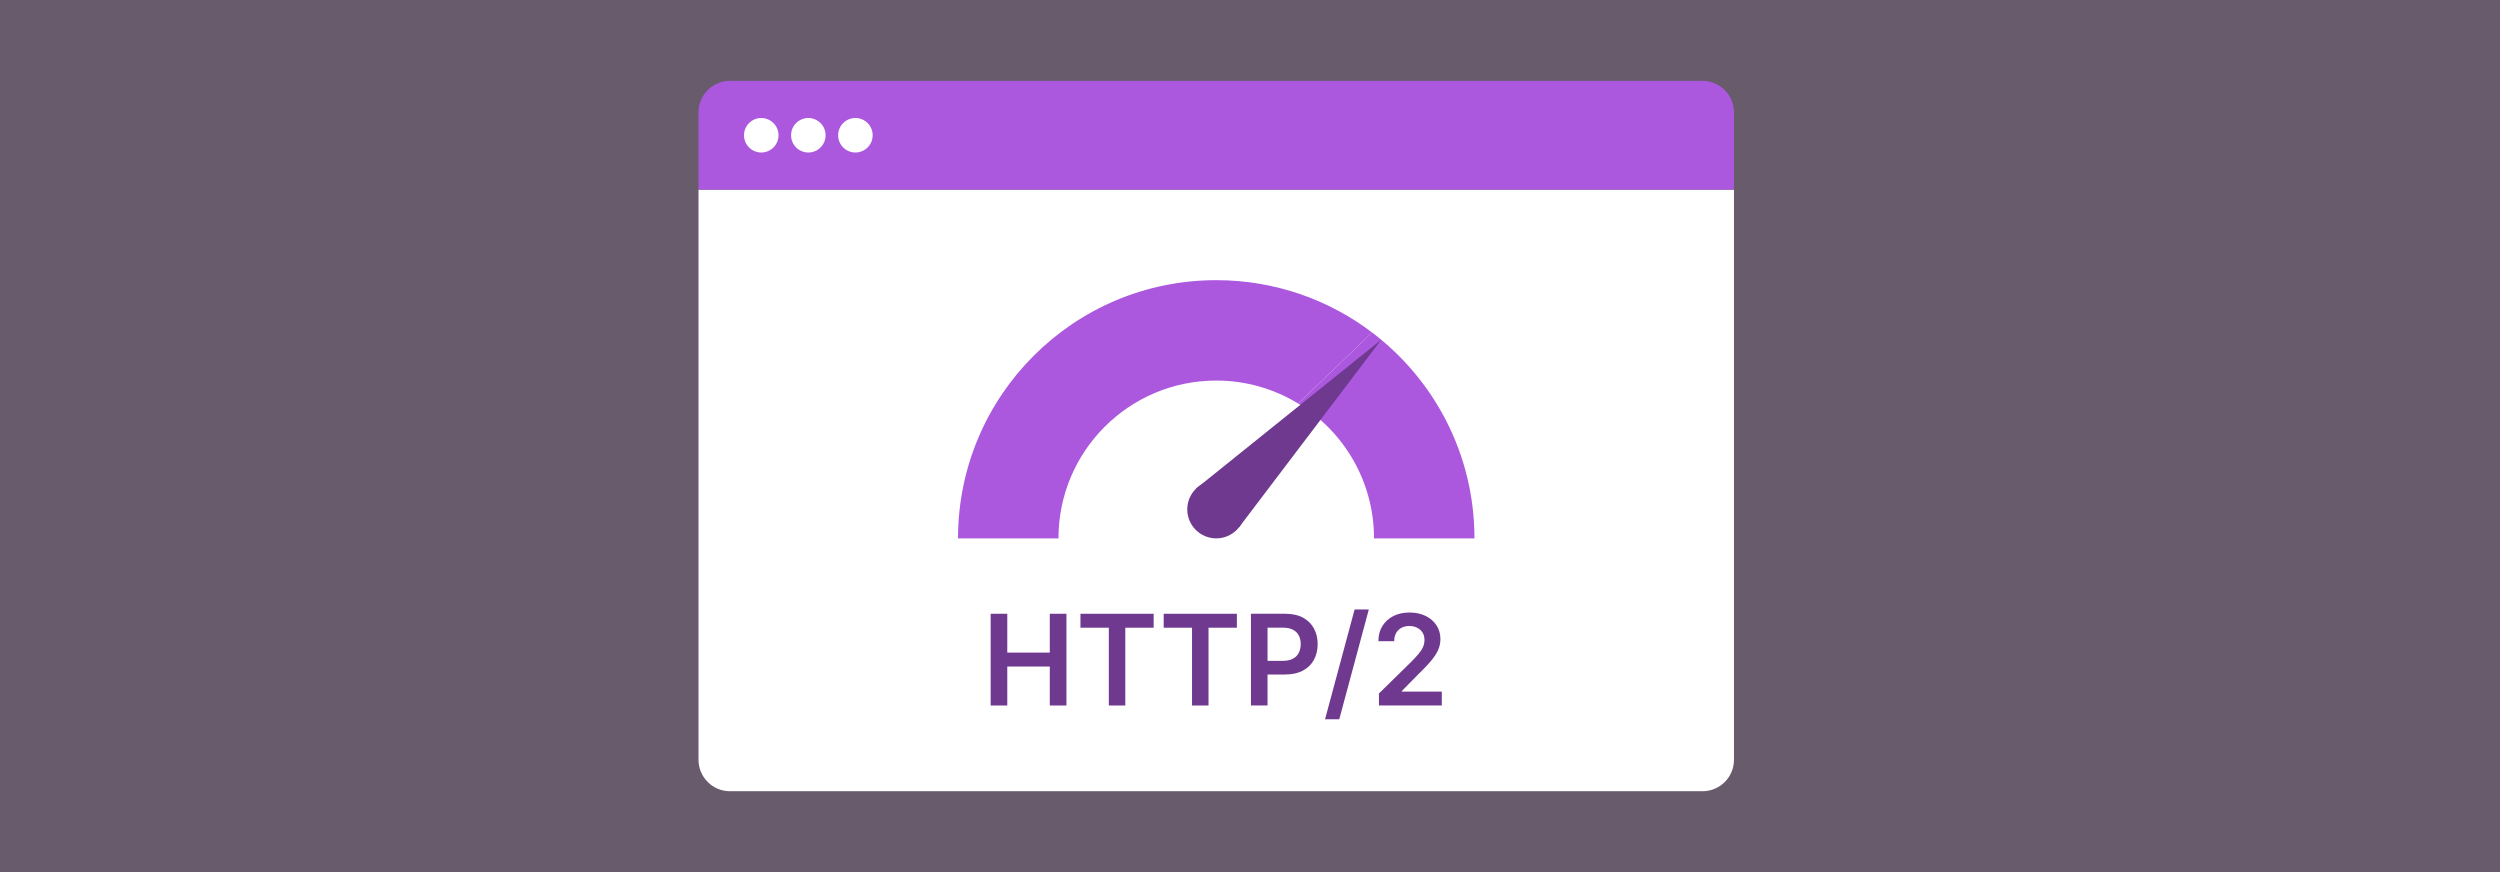 <?xml version="1.0" encoding="UTF-8"?><svg id="Layer_1" xmlns="http://www.w3.org/2000/svg" viewBox="0 0 860 300"><rect x="0" y="0" width="860" height="300" fill="#333333" stroke="none"/><rect width="860" height="300" fill="#e1b9f1" opacity=".3"/><g><path d="m240.287,65.243h356.2v196.119c0,5.971-4.848,10.82-10.82,10.82H251.107c-5.971,0-10.82-4.848-10.82-10.82V65.243h0Z" fill="#fff"/><path d="m251.107,27.818h334.561c5.971,0,10.82,4.848,10.82,10.82v26.605H240.287v-26.605c0-5.971,4.848-10.82,10.82-10.82Z" fill="#ab58de"/><g><circle cx="261.875" cy="46.531" r="5.935" fill="#fff"/><circle cx="278.066" cy="46.531" r="5.935" fill="#fff"/><circle cx="294.257" cy="46.531" r="5.935" fill="#fff"/></g></g><g><path d="m340.789,242.69v-31.555h5.716v13.358h14.622v-13.358h5.731v31.555h-5.731v-13.404h-14.622v13.404h-5.716Z" fill="#6e398f"/><path d="m371.68,215.928v-4.792h25.176v4.792h-9.753v26.763h-5.67v-26.763h-9.753Z" fill="#6e398f"/><path d="m400.307,215.928v-4.792h25.176v4.792h-9.753v26.763h-5.67v-26.763h-9.753Z" fill="#6e398f"/><path d="m430.32,242.69v-31.555h11.832c2.424,0,4.461.452,6.109,1.356,1.648.903,2.897,2.144,3.744,3.721.847,1.577,1.27,3.366,1.27,5.369,0,2.024-.426,3.821-1.278,5.393-.853,1.572-2.111,2.807-3.775,3.706-1.664.898-3.713,1.348-6.147,1.348h-7.842v-4.699h7.071c1.418,0,2.578-.246,3.482-.739.903-.493,1.574-1.171,2.011-2.034.436-.862.654-1.853.654-2.974,0-1.119-.218-2.106-.654-2.958s-1.109-1.518-2.019-1.995-2.077-.717-3.505-.717h-5.238v26.778h-5.716Z" fill="#6e398f"/><path d="m470.872,209.657l-10.169,37.778h-4.885l10.169-37.778h4.885Z" fill="#6e398f"/><path d="m474.353,242.69v-4.129l10.954-10.739c1.048-1.058,1.921-1.998,2.619-2.819.699-.822,1.223-1.618,1.572-2.389.349-.77.523-1.592.523-2.465,0-.996-.226-1.852-.678-2.565s-1.073-1.266-1.864-1.656-1.69-.585-2.696-.585c-1.038,0-1.947.213-2.728.639-.78.427-1.384,1.03-1.81,1.81-.426.781-.639,1.71-.639,2.789h-5.439c0-2.003.457-3.744,1.372-5.224.914-1.478,2.175-2.624,3.782-3.436s3.453-1.217,5.539-1.217c2.115,0,3.975.396,5.577,1.185,1.603.791,2.848,1.875,3.736,3.251.888,1.377,1.333,2.948,1.333,4.715,0,1.182-.227,2.342-.679,3.482-.452,1.14-1.245,2.403-2.38,3.79s-2.725,3.066-4.769,5.038l-5.439,5.531v.216h13.743v4.776h-21.632Z" fill="#6e398f"/></g><g><path d="m472.001,114.372l-25.445,24.437c-8.213-5.014-17.852-7.896-28.169-7.896-29.984,0-54.277,24.307-54.277,54.291h-34.552c0-49.061,39.767-88.828,88.828-88.828,20.129,0,38.716,6.7,53.614,17.996Z" fill="#ab58de"/><path d="m507.216,185.204h-34.552c0-19.668-10.446-36.886-26.108-46.395l25.445-24.437c21.397,16.224,35.214,41.914,35.214,70.832Z" fill="#ab58de"/><g><circle cx="418.388" cy="175.232" r="9.967" fill="#6e398f"/><polygon points="475.147 116.874 411.386 168.139 426.23 181.385 475.147 116.874" fill="#6e398f"/></g></g></svg>